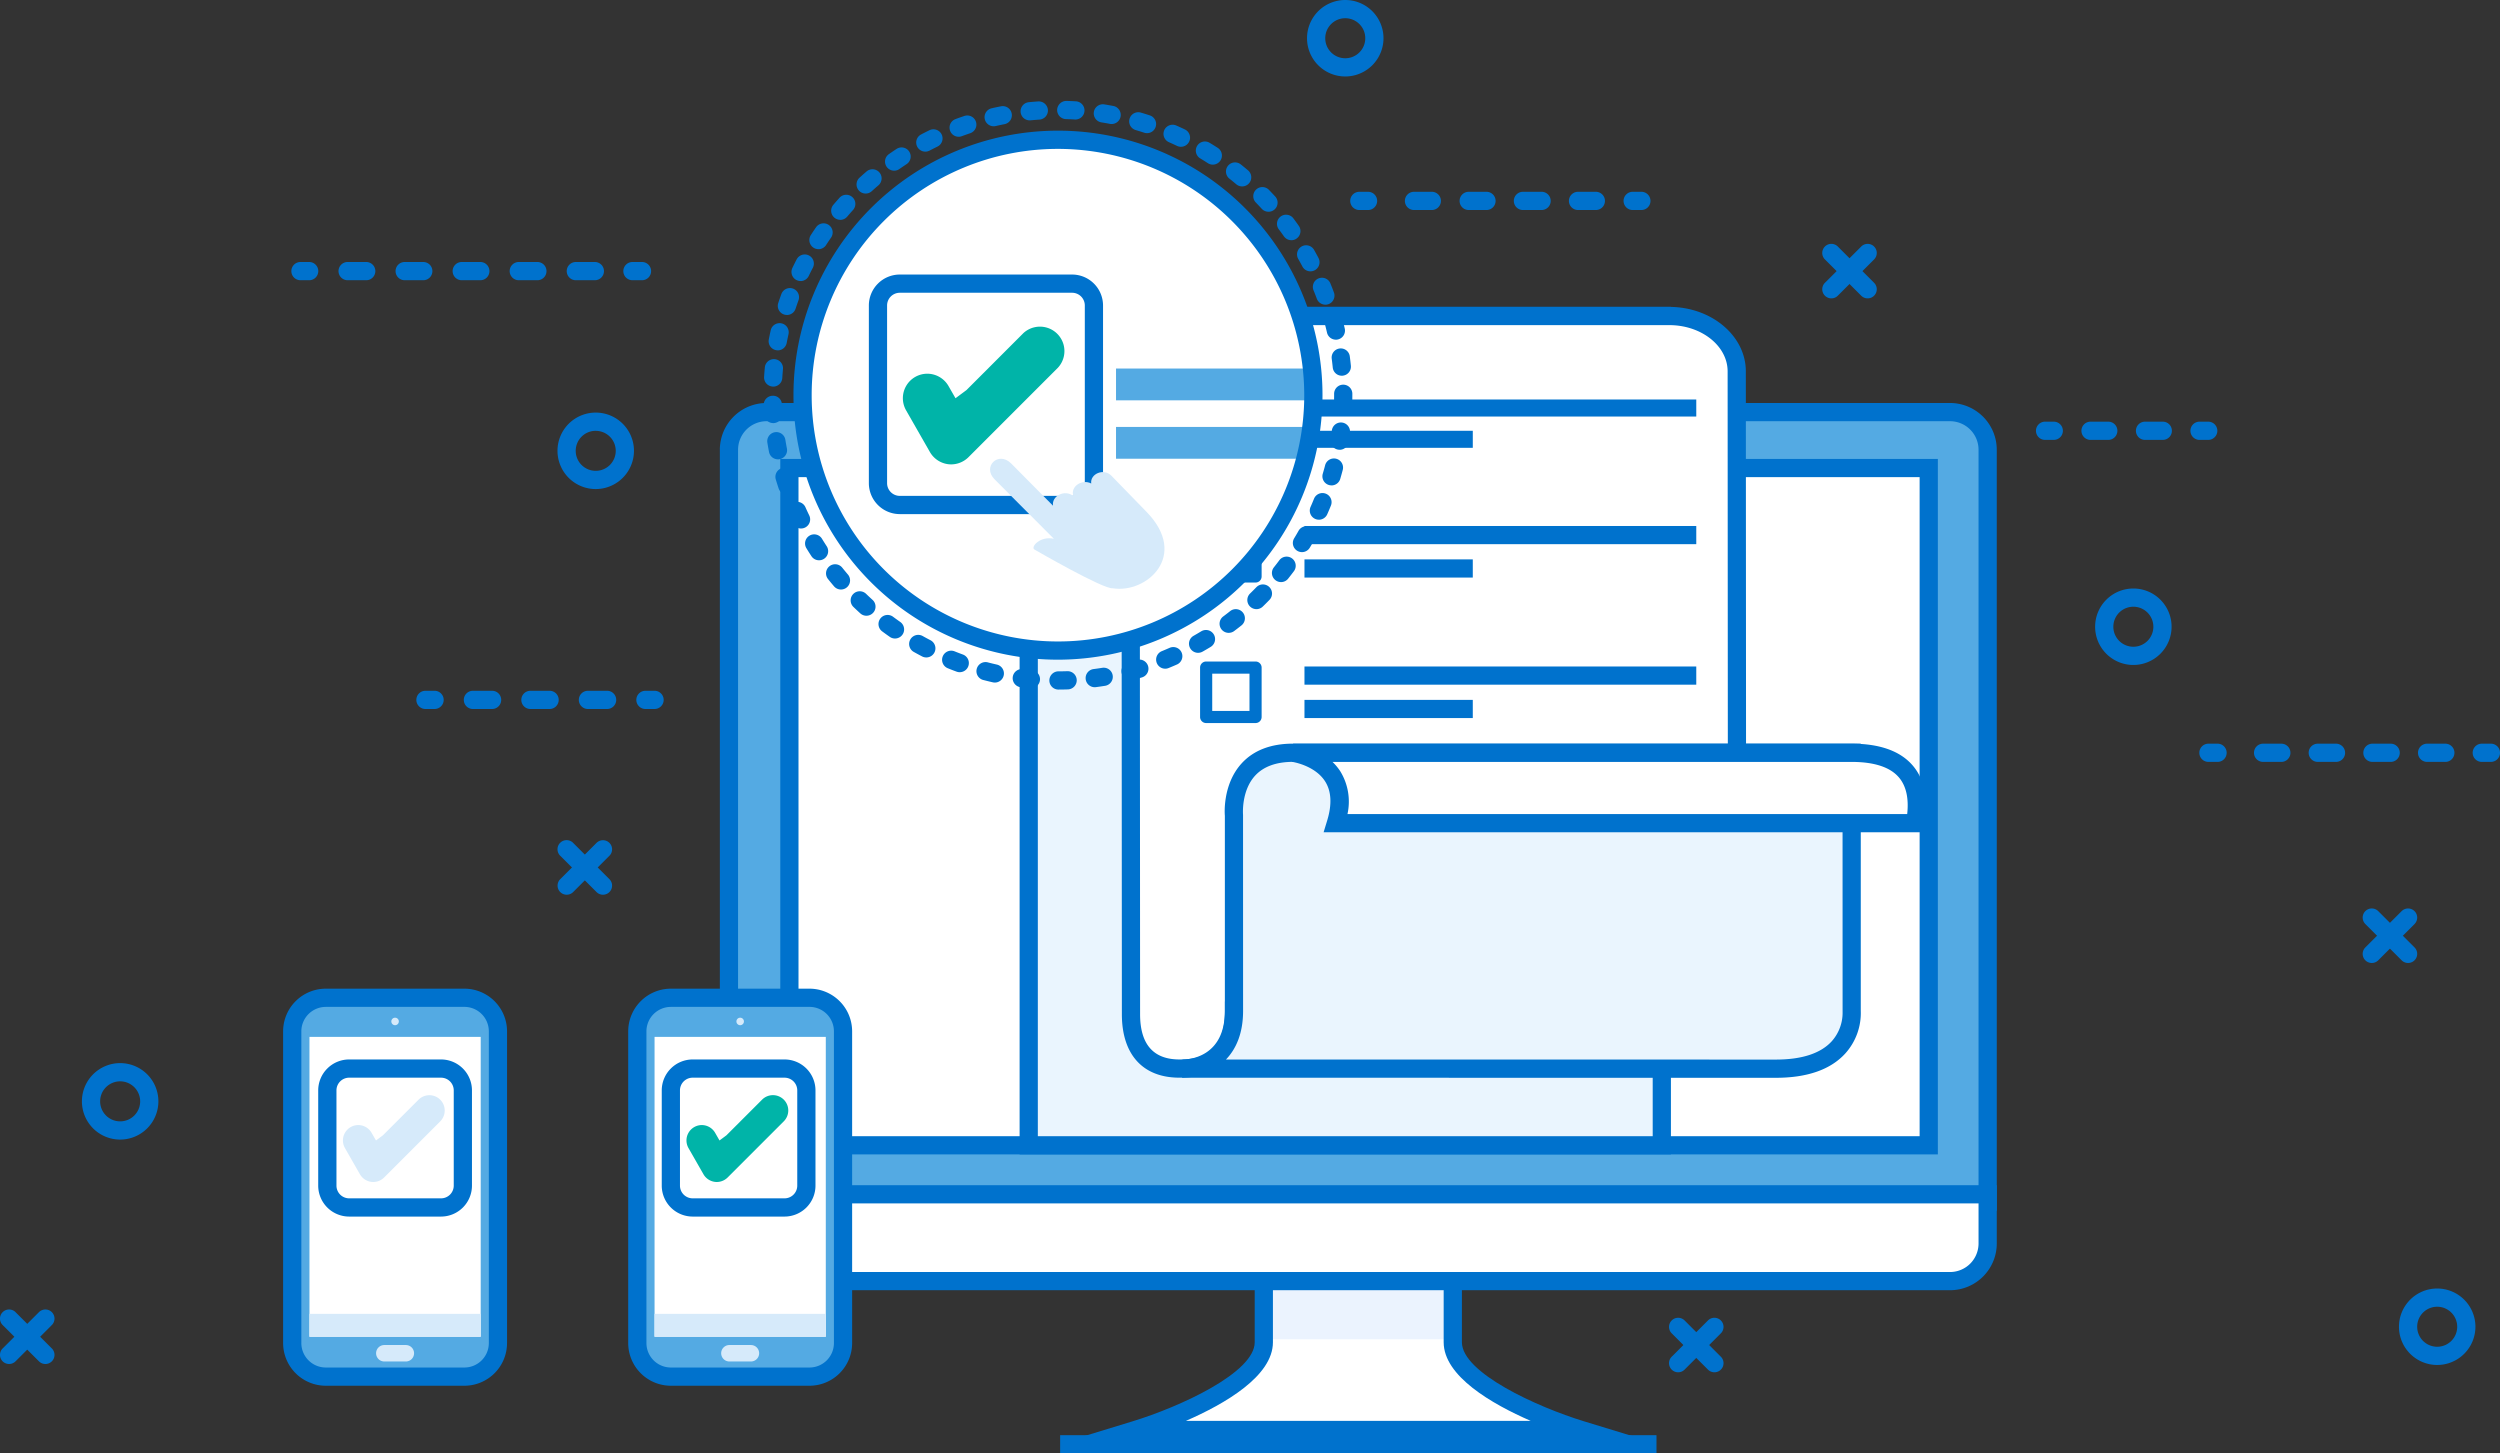 <svg xmlns="http://www.w3.org/2000/svg" xmlns:xlink="http://www.w3.org/1999/xlink" width="511.038" height="297.101" viewBox="0 0 511.038 297.101">
  <rect x="0" y="0" width="511.038" height="297.101" fill="#333333" stroke="none"/>
  <defs>
    <clipPath id="clip-path">
      <circle id="Ellipse_116" data-name="Ellipse 116" cx="52.209" cy="52.209" r="52.209" transform="matrix(0.999, -0.038, 0.038, 0.999, 0, 4.016)" fill="none"/>
    </clipPath>
  </defs>
  <g id="Group_2505" data-name="Group 2505" transform="translate(-176.37 -599.087)">
    <g id="Group_2301" data-name="Group 2301" transform="translate(323.518 681.465)">
      <g id="Group_2259" data-name="Group 2259" transform="translate(84.928 167.723)">
        <g id="Group_2258" data-name="Group 2258">
          <g id="Group_2257" data-name="Group 2257">
            <g id="Group_2256" data-name="Group 2256">
              <path id="Path_3179" data-name="Path 3179" d="M365.874,757.65V733.37H327.242v24.28c0,9.912-26.267,17.934-26.267,17.934H392.14S365.874,767.562,365.874,757.65Z" transform="translate(-300.975 -733.37)" fill="#fff"/>
            </g>
          </g>
        </g>
      </g>
      <g id="Group_2263" data-name="Group 2263" transform="translate(111.195 167.723)">
        <g id="Group_2262" data-name="Group 2262">
          <g id="Group_2261" data-name="Group 2261">
            <g id="Group_2260" data-name="Group 2260">
              <path id="Path_3180" data-name="Path 3180" d="M353.71,757.04V733.37H315.078v23.67Z" transform="translate(-315.078 -733.37)" fill="#ebf3fe"/>
            </g>
          </g>
        </g>
      </g>
      <g id="Group_2267" data-name="Group 2267" transform="translate(72.47 165.861)">
        <g id="Group_2266" data-name="Group 2266">
          <g id="Group_2265" data-name="Group 2265">
            <g id="Group_2264" data-name="Group 2264">
              <path id="Path_3181" data-name="Path 3181" d="M397.91,778.308H294.286l11.914-3.643c9.646-2.95,24.948-9.944,24.948-16.153V732.37h42.357v26.142c0,6.209,15.3,13.2,24.948,16.153l11.914,3.643Zm-80.834-3.725h70.5c-7.979-3.475-17.8-9.16-17.8-16.071V736.095H334.873v22.417C334.873,765.424,325.052,771.108,317.075,774.583Z" transform="translate(-294.286 -732.37)" fill="#0072cd"/>
            </g>
          </g>
        </g>
      </g>
      <g id="Group_2271" data-name="Group 2271" transform="translate(1.862 1.862)">
        <g id="Group_2270" data-name="Group 2270">
          <g id="Group_2269" data-name="Group 2269">
            <g id="Group_2268" data-name="Group 2268">
              <path id="Path_3182" data-name="Path 3182" d="M506.071,644.317H263.977a7.693,7.693,0,0,0-7.6,7.78V805.724h257.3V652.1A7.693,7.693,0,0,0,506.071,644.317Z" transform="translate(-256.376 -644.317)" fill="#54aae3"/>
            </g>
          </g>
        </g>
      </g>
      <g id="Group_2275" data-name="Group 2275">
        <g id="Group_2274" data-name="Group 2274">
          <g id="Group_2273" data-name="Group 2273">
            <g id="Group_2272" data-name="Group 2272">
              <path id="Path_3183" data-name="Path 3183" d="M516.4,808.449H255.376V652.959a9.565,9.565,0,0,1,9.463-9.642H506.934a9.565,9.565,0,0,1,9.463,9.642Zm-257.3-3.725H512.672V652.959a5.836,5.836,0,0,0-5.738-5.917H264.839a5.836,5.836,0,0,0-5.738,5.917Z" transform="translate(-255.376 -643.317)" fill="#0072cd"/>
            </g>
          </g>
        </g>
      </g>
      <g id="Group_2279" data-name="Group 2279" transform="translate(14.215 13.298)">
        <g id="Group_2278" data-name="Group 2278">
          <g id="Group_2277" data-name="Group 2277">
            <g id="Group_2276" data-name="Group 2276">
              <rect id="Rectangle_319" data-name="Rectangle 319" width="232.901" height="138.443" fill="#fff"/>
            </g>
          </g>
        </g>
      </g>
      <g id="Group_2283" data-name="Group 2283" transform="translate(1.862 161.752)">
        <g id="Group_2282" data-name="Group 2282">
          <g id="Group_2281" data-name="Group 2281">
            <g id="Group_2280" data-name="Group 2280">
              <path id="Path_3184" data-name="Path 3184" d="M256.376,730.164v9.97a7.69,7.69,0,0,0,7.6,7.778H506.071a7.69,7.69,0,0,0,7.6-7.778v-9.97Z" transform="translate(-256.376 -730.164)" fill="#fff"/>
            </g>
          </g>
        </g>
      </g>
      <g id="Group_2287" data-name="Group 2287" transform="translate(0 159.89)">
        <g id="Group_2286" data-name="Group 2286">
          <g id="Group_2285" data-name="Group 2285">
            <g id="Group_2284" data-name="Group 2284">
              <path id="Path_3185" data-name="Path 3185" d="M506.934,750.637H264.839a9.563,9.563,0,0,1-9.463-9.64V729.164H516.4V741A9.563,9.563,0,0,1,506.934,750.637ZM259.1,732.889V741a5.834,5.834,0,0,0,5.738,5.915H506.934A5.834,5.834,0,0,0,512.672,741v-8.108Z" transform="translate(-255.376 -729.164)" fill="#0072cd"/>
            </g>
          </g>
        </g>
      </g>
      <g id="Group_2291" data-name="Group 2291" transform="translate(14.215 13.298)">
        <g id="Group_2290" data-name="Group 2290">
          <g id="Group_2289" data-name="Group 2289">
            <g id="Group_2288" data-name="Group 2288">
              <rect id="Rectangle_320" data-name="Rectangle 320" width="232.95" height="12.637" fill="#fff"/>
            </g>
          </g>
        </g>
      </g>
      <g id="Group_2295" data-name="Group 2295" transform="translate(14.215 142.754)">
        <g id="Group_2294" data-name="Group 2294">
          <g id="Group_2293" data-name="Group 2293">
            <g id="Group_2292" data-name="Group 2292">
              <rect id="Rectangle_321" data-name="Rectangle 321" width="232.95" height="8.987" fill="#fff"/>
            </g>
          </g>
        </g>
      </g>
      <g id="Group_2296" data-name="Group 2296" transform="translate(69.561 210.997)">
        <rect id="Rectangle_322" data-name="Rectangle 322" width="121.9" height="3.725" fill="#0072cd"/>
      </g>
      <g id="Group_2300" data-name="Group 2300" transform="translate(12.352 11.436)">
        <g id="Group_2299" data-name="Group 2299">
          <g id="Group_2298" data-name="Group 2298">
            <g id="Group_2297" data-name="Group 2297">
              <path id="Path_3186" data-name="Path 3186" d="M498.634,791.625H262.008V649.457H498.634Zm-232.9-3.725H494.909V653.182H265.733Z" transform="translate(-262.008 -649.457)" fill="#0072cd"/>
            </g>
          </g>
        </g>
      </g>
    </g>
    <g id="Group_2302" data-name="Group 2302" transform="translate(666.755 862.479)">
      <path id="Path_3187" data-name="Path 3187" d="M447.48,756.136a7.815,7.815,0,1,1,7.815-7.815A7.823,7.823,0,0,1,447.48,756.136Zm0-11.905a4.09,4.09,0,1,0,4.09,4.09A4.094,4.094,0,0,0,447.48,744.231Z" transform="translate(-439.665 -740.506)" fill="#0072cd"/>
    </g>
    <g id="Group_2303" data-name="Group 2303" transform="translate(604.643 719.386)">
      <path id="Path_3188" data-name="Path 3188" d="M414.133,679.307a7.815,7.815,0,1,1,7.815-7.815A7.825,7.825,0,0,1,414.133,679.307Zm0-11.905a4.09,4.09,0,1,0,4.09,4.09A4.1,4.1,0,0,0,414.133,667.4Z" transform="translate(-406.316 -663.677)" fill="#0072cd"/>
    </g>
    <g id="Group_2304" data-name="Group 2304" transform="translate(193.115 816.403)">
      <path id="Path_3189" data-name="Path 3189" d="M193.178,731.4a7.816,7.816,0,1,1,7.815-7.815A7.826,7.826,0,0,1,193.178,731.4Zm0-11.907a4.091,4.091,0,1,0,4.09,4.092A4.1,4.1,0,0,0,193.178,719.492Z" transform="translate(-185.361 -715.767)" fill="#0072cd"/>
    </g>
    <g id="Group_2305" data-name="Group 2305" transform="translate(290.332 683.43)">
      <path id="Path_3190" data-name="Path 3190" d="M245.373,660a7.816,7.816,0,1,1,7.815-7.817A7.825,7.825,0,0,1,245.373,660Zm0-11.907a4.091,4.091,0,1,0,4.09,4.09A4.094,4.094,0,0,0,245.373,648.1Z" transform="translate(-237.558 -644.372)" fill="#0072cd"/>
    </g>
    <g id="Group_2306" data-name="Group 2306" transform="translate(443.548 599.087)">
      <path id="Path_3191" data-name="Path 3191" d="M327.637,614.719a7.816,7.816,0,1,1,7.815-7.817A7.825,7.825,0,0,1,327.637,614.719Zm0-11.907a4.091,4.091,0,1,0,4.09,4.09A4.094,4.094,0,0,0,327.637,602.812Z" transform="translate(-319.822 -599.087)" fill="#0072cd"/>
    </g>
    <g id="Group_2310" data-name="Group 2310" transform="translate(235.886 652.645)">
      <g id="Group_2307" data-name="Group 2307" transform="translate(67.949)">
        <path id="Path_3192" data-name="Path 3192" d="M248.533,631.568H246.67a1.863,1.863,0,1,1,0-3.725h1.863a1.863,1.863,0,1,1,0,3.725Z" transform="translate(-244.808 -627.843)" fill="#0072cd"/>
      </g>
      <g id="Group_2308" data-name="Group 2308" transform="translate(9.637)">
        <path id="Path_3193" data-name="Path 3193" d="M265.9,631.568h-3.887a1.863,1.863,0,0,1,0-3.725H265.9a1.863,1.863,0,1,1,0,3.725Zm-11.661,0h-3.889a1.863,1.863,0,0,1,0-3.725h3.889a1.863,1.863,0,0,1,0,3.725Zm-11.663,0h-3.887a1.863,1.863,0,0,1,0-3.725h3.887a1.863,1.863,0,0,1,0,3.725Zm-11.663,0h-3.887a1.863,1.863,0,0,1,0-3.725h3.887a1.863,1.863,0,0,1,0,3.725Zm-11.661,0h-3.889a1.863,1.863,0,0,1,0-3.725h3.889a1.863,1.863,0,0,1,0,3.725Z" transform="translate(-213.499 -627.843)" fill="#0072cd"/>
      </g>
      <g id="Group_2309" data-name="Group 2309">
        <path id="Path_3194" data-name="Path 3194" d="M212.05,631.568h-1.862a1.863,1.863,0,0,1,0-3.725h1.862a1.863,1.863,0,0,1,0,3.725Z" transform="translate(-208.325 -627.843)" fill="#0072cd"/>
      </g>
    </g>
    <g id="Group_2314" data-name="Group 2314" transform="translate(625.946 751.106)">
      <g id="Group_2311" data-name="Group 2311" transform="translate(55.875)">
        <path id="Path_3195" data-name="Path 3195" d="M451.479,684.433h-1.862a1.862,1.862,0,1,1,0-3.725h1.862a1.862,1.862,0,1,1,0,3.725Z" transform="translate(-447.754 -680.708)" fill="#0072cd"/>
      </g>
      <g id="Group_2312" data-name="Group 2312" transform="translate(11.175)">
        <path id="Path_3196" data-name="Path 3196" d="M462.866,684.433h-3.725a1.862,1.862,0,1,1,0-3.725h3.725a1.862,1.862,0,1,1,0,3.725Zm-11.175,0h-3.725a1.862,1.862,0,1,1,0-3.725h3.725a1.862,1.862,0,1,1,0,3.725Zm-11.175,0h-3.725a1.862,1.862,0,1,1,0-3.725h3.725a1.862,1.862,0,0,1,0,3.725Zm-11.175,0h-3.725a1.862,1.862,0,1,1,0-3.725h3.725a1.862,1.862,0,1,1,0,3.725Z" transform="translate(-423.754 -680.708)" fill="#0072cd"/>
      </g>
      <g id="Group_2313" data-name="Group 2313">
        <path id="Path_3197" data-name="Path 3197" d="M421.479,684.433h-1.862a1.862,1.862,0,1,1,0-3.725h1.862a1.862,1.862,0,1,1,0,3.725Z" transform="translate(-417.754 -680.708)" fill="#0072cd"/>
      </g>
    </g>
    <g id="Group_2318" data-name="Group 2318" transform="translate(452.339 638.293)">
      <g id="Group_2315" data-name="Group 2315" transform="translate(55.875)">
        <path id="Path_3198" data-name="Path 3198" d="M358.267,623.862H356.4a1.863,1.863,0,0,1,0-3.725h1.863a1.863,1.863,0,0,1,0,3.725Z" transform="translate(-354.542 -620.137)" fill="#0072cd"/>
      </g>
      <g id="Group_2316" data-name="Group 2316" transform="translate(11.175)">
        <path id="Path_3199" data-name="Path 3199" d="M369.654,623.862h-3.725a1.863,1.863,0,0,1,0-3.725h3.725a1.863,1.863,0,0,1,0,3.725Zm-11.175,0h-3.725a1.863,1.863,0,1,1,0-3.725h3.725a1.863,1.863,0,1,1,0,3.725Zm-11.175,0h-3.725a1.863,1.863,0,0,1,0-3.725H347.3a1.863,1.863,0,0,1,0,3.725Zm-11.175,0H332.4a1.863,1.863,0,0,1,0-3.725h3.725a1.863,1.863,0,0,1,0,3.725Z" transform="translate(-330.542 -620.137)" fill="#0072cd"/>
      </g>
      <g id="Group_2317" data-name="Group 2317">
        <path id="Path_3200" data-name="Path 3200" d="M328.267,623.862H326.4a1.863,1.863,0,0,1,0-3.725h1.863a1.863,1.863,0,0,1,0,3.725Z" transform="translate(-324.542 -620.137)" fill="#0072cd"/>
      </g>
    </g>
    <g id="Group_2322" data-name="Group 2322" transform="translate(592.51 685.283)">
      <g id="Group_2319" data-name="Group 2319" transform="translate(31.573)">
        <path id="Path_3201" data-name="Path 3201" d="M420.479,649.092h-1.862a1.863,1.863,0,0,1,0-3.725h1.862a1.863,1.863,0,0,1,0,3.725Z" transform="translate(-416.754 -645.367)" fill="#0072cd"/>
      </g>
      <g id="Group_2320" data-name="Group 2320" transform="translate(9.292)">
        <path id="Path_3202" data-name="Path 3202" d="M421.507,649.092h-3.714a1.863,1.863,0,0,1,0-3.725h3.714a1.863,1.863,0,0,1,0,3.725Zm-11.141,0h-3.712a1.863,1.863,0,0,1,0-3.725h3.712a1.863,1.863,0,0,1,0,3.725Z" transform="translate(-404.791 -645.367)" fill="#0072cd"/>
      </g>
      <g id="Group_2321" data-name="Group 2321">
        <path id="Path_3203" data-name="Path 3203" d="M403.527,649.092h-1.863a1.863,1.863,0,0,1,0-3.725h1.863a1.863,1.863,0,0,1,0,3.725Z" transform="translate(-399.802 -645.367)" fill="#0072cd"/>
      </g>
    </g>
    <g id="Group_2326" data-name="Group 2326" transform="translate(261.478 740.292)">
      <g id="Group_2323" data-name="Group 2323" transform="translate(44.968)">
        <path id="Path_3204" data-name="Path 3204" d="M249.935,678.627h-1.863a1.862,1.862,0,1,1,0-3.725h1.863a1.862,1.862,0,1,1,0,3.725Z" transform="translate(-246.21 -674.902)" fill="#0072cd"/>
      </g>
      <g id="Group_2324" data-name="Group 2324" transform="translate(9.702)">
        <path id="Path_3205" data-name="Path 3205" d="M256.566,678.627h-3.919a1.862,1.862,0,1,1,0-3.725h3.919a1.862,1.862,0,1,1,0,3.725Zm-11.756,0h-3.917a1.862,1.862,0,1,1,0-3.725h3.917a1.862,1.862,0,1,1,0,3.725Zm-11.754,0h-3.919a1.862,1.862,0,1,1,0-3.725h3.919a1.862,1.862,0,1,1,0,3.725Z" transform="translate(-227.275 -674.902)" fill="#0072cd"/>
      </g>
      <g id="Group_2325" data-name="Group 2325">
        <path id="Path_3206" data-name="Path 3206" d="M225.791,678.627h-1.863a1.862,1.862,0,1,1,0-3.725h1.863a1.862,1.862,0,1,1,0,3.725Z" transform="translate(-222.066 -674.902)" fill="#0072cd"/>
      </g>
    </g>
    <g id="Group_2329" data-name="Group 2329" transform="translate(517.543 868.459)">
      <g id="Group_2327" data-name="Group 2327">
        <path id="Path_3207" data-name="Path 3207" d="M368.83,754.861a1.852,1.852,0,0,1-1.317-.546L360.1,746.9a1.862,1.862,0,0,1,2.634-2.634l7.416,7.418a1.863,1.863,0,0,1-1.317,3.179Z" transform="translate(-359.551 -743.717)" fill="#0072cd"/>
      </g>
      <g id="Group_2328" data-name="Group 2328">
        <path id="Path_3208" data-name="Path 3208" d="M361.414,754.861a1.863,1.863,0,0,1-1.317-3.179l7.416-7.418a1.862,1.862,0,0,1,2.634,2.634l-7.416,7.418A1.849,1.849,0,0,1,361.414,754.861Z" transform="translate(-359.551 -743.717)" fill="#0072cd"/>
      </g>
    </g>
    <g id="Group_2332" data-name="Group 2332" transform="translate(659.338 784.792)">
      <g id="Group_2330" data-name="Group 2330">
        <path id="Path_3209" data-name="Path 3209" d="M444.962,709.937a1.849,1.849,0,0,1-1.317-.546l-7.418-7.417a1.862,1.862,0,0,1,2.634-2.633l7.418,7.416a1.862,1.862,0,0,1-1.317,3.179Z" transform="translate(-435.682 -698.795)" fill="#0072cd"/>
      </g>
      <g id="Group_2331" data-name="Group 2331">
        <path id="Path_3210" data-name="Path 3210" d="M437.544,709.937a1.862,1.862,0,0,1-1.317-3.179l7.418-7.416a1.862,1.862,0,0,1,2.634,2.633l-7.418,7.417A1.85,1.85,0,0,1,437.544,709.937Z" transform="translate(-435.682 -698.795)" fill="#0072cd"/>
      </g>
    </g>
    <g id="Group_2335" data-name="Group 2335" transform="translate(548.868 648.936)">
      <g id="Group_2333" data-name="Group 2333">
        <path id="Path_3211" data-name="Path 3211" d="M385.649,636.994a1.858,1.858,0,0,1-1.317-.546l-7.418-7.416a1.862,1.862,0,0,1,2.634-2.634l7.418,7.416a1.862,1.862,0,0,1-1.317,3.179Z" transform="translate(-376.37 -625.852)" fill="#0072cd"/>
      </g>
      <g id="Group_2334" data-name="Group 2334">
        <path id="Path_3212" data-name="Path 3212" d="M378.231,636.994a1.862,1.862,0,0,1-1.317-3.179l7.418-7.416a1.862,1.862,0,0,1,2.634,2.634l-7.418,7.416A1.857,1.857,0,0,1,378.231,636.994Z" transform="translate(-376.37 -625.852)" fill="#0072cd"/>
      </g>
    </g>
    <g id="Group_2338" data-name="Group 2338" transform="translate(176.37 866.766)">
      <g id="Group_2336" data-name="Group 2336">
        <path id="Path_3213" data-name="Path 3213" d="M185.65,753.95a1.858,1.858,0,0,1-1.317-.546l-7.418-7.416a1.862,1.862,0,0,1,2.634-2.634l7.418,7.417a1.862,1.862,0,0,1-1.317,3.179Z" transform="translate(-176.371 -742.808)" fill="#0072cd"/>
      </g>
      <g id="Group_2337" data-name="Group 2337">
        <path id="Path_3214" data-name="Path 3214" d="M178.232,753.95a1.862,1.862,0,0,1-1.317-3.179l7.418-7.417a1.862,1.862,0,1,1,2.634,2.634l-7.418,7.416A1.857,1.857,0,0,1,178.232,753.95Z" transform="translate(-176.371 -742.808)" fill="#0072cd"/>
      </g>
    </g>
    <g id="Group_2341" data-name="Group 2341" transform="translate(290.348 770.84)">
      <g id="Group_2339" data-name="Group 2339">
        <path id="Path_3215" data-name="Path 3215" d="M246.846,702.446a1.858,1.858,0,0,1-1.317-.546l-7.418-7.417a1.863,1.863,0,1,1,2.635-2.634l7.416,7.417a1.862,1.862,0,0,1-1.317,3.179Z" transform="translate(-237.566 -691.304)" fill="#0072cd"/>
      </g>
      <g id="Group_2340" data-name="Group 2340">
        <path id="Path_3216" data-name="Path 3216" d="M239.428,702.446a1.862,1.862,0,0,1-1.317-3.179l7.418-7.417a1.862,1.862,0,0,1,2.634,2.634l-7.416,7.417A1.865,1.865,0,0,1,239.428,702.446Z" transform="translate(-237.566 -691.304)" fill="#0072cd"/>
      </g>
    </g>
    <g id="Group_2377" data-name="Group 2377" transform="translate(384.794 661.821)">
      <g id="Group_2342" data-name="Group 2342" transform="translate(1.863 1.861)">
        <path id="Rectangle_323" data-name="Rectangle 323" d="M6.142,0h123.27a0,0,0,0,1,0,0V169.523a0,0,0,0,1,0,0H0a0,0,0,0,1,0,0V6.142A6.142,6.142,0,0,1,6.142,0Z" fill="#eaf5fe"/>
      </g>
      <g id="Group_2343" data-name="Group 2343">
        <path id="Path_3217" data-name="Path 3217" d="M421.415,806.017H288.276V646.07a13.318,13.318,0,0,1,13.3-13.3H421.415ZM292,802.292H417.69v-165.8H301.58A9.587,9.587,0,0,0,292,646.07Z" transform="translate(-288.276 -632.77)" fill="#0072cd"/>
      </g>
      <g id="Group_2345" data-name="Group 2345" transform="translate(11.786 1.862)">
        <g id="Group_2344" data-name="Group 2344">
          <path id="Path_3218" data-name="Path 3218" d="M294.6,633.77c4.6,0,10.9,2.613,10.9,11.318l.074,131.412c0,6.042,2.593,11.1,9.9,11.1,4.615,0,11.162-1.319,11.162-11.78l102.836,4.1-.075-134.833c0-6.258-6.189-11.32-13.8-11.318Z" transform="translate(-294.604 -633.77)" fill="#fff"/>
        </g>
      </g>
      <g id="Group_2347" data-name="Group 2347" transform="translate(11.786)">
        <g id="Group_2346" data-name="Group 2346">
          <path id="Path_3219" data-name="Path 3219" d="M315.484,790.33c-7.476,0-11.763-4.725-11.763-12.967l-.074-131.41c0-9-7.532-9.458-9.042-9.458V632.77H415.612c8.636,0,15.658,5.911,15.658,13.181l.074,136.772-102.914-4.1C327.958,784.349,325.149,790.33,315.484,790.33ZM303.939,636.495a13.137,13.137,0,0,1,3.433,9.456l.074,131.41c0,6.135,2.7,9.244,8.039,9.244,4.33,0,9.3-1.127,9.3-9.918v-1.939l102.834,4.1-.073-132.893c0-5.217-5.353-9.458-11.927-9.458Z" transform="translate(-294.604 -632.77)" fill="#0072cd"/>
        </g>
      </g>
      <g id="Group_2352" data-name="Group 2352" transform="translate(36.892 14.274)">
        <g id="Group_2348" data-name="Group 2348">
          <path id="Path_3220" data-name="Path 3220" d="M313.018,655.561a2.7,2.7,0,0,1-1.969-1.326l-2.613-4.569a2.676,2.676,0,1,1,4.647-2.656l.764,1.333,1.2-.892,6.232-6.234A2.675,2.675,0,0,1,325.061,645l-9.795,9.793a2.7,2.7,0,0,1-1.894.786A2.854,2.854,0,0,1,313.018,655.561Z" transform="translate(-308.084 -640.434)" fill="#0072cd"/>
        </g>
        <g id="Group_2351" data-name="Group 2351" transform="translate(21.339 4.655)">
          <g id="Group_2349" data-name="Group 2349">
            <rect id="Rectangle_324" data-name="Rectangle 324" width="80.09" height="3.483" fill="#0072cd"/>
          </g>
          <g id="Group_2350" data-name="Group 2350" transform="translate(0 6.395)">
            <rect id="Rectangle_325" data-name="Rectangle 325" width="34.406" height="3.483" fill="#0072cd"/>
          </g>
        </g>
      </g>
      <g id="Group_2357" data-name="Group 2357" transform="translate(33.309 91.139)">
        <g id="Group_2354" data-name="Group 2354" transform="translate(0.263)">
          <g id="Group_2353" data-name="Group 2353">
            <path id="Path_3221" data-name="Path 3221" d="M442.813,681.7v52.768s1.1,11.814-15.5,11.814L306.3,746.271c1.415-.037,10.247-.8,10.247-11.775V694.568s-1.242-12.864,12.1-12.864Z" transform="translate(-306.301 -681.704)" fill="#eaf5fe"/>
          </g>
        </g>
        <g id="Group_2356" data-name="Group 2356" transform="translate(0 64.567)">
          <g id="Group_2355" data-name="Group 2355">
            <path id="Path_3222" data-name="Path 3222" d="M306.16,716.371h.263C306.257,716.377,306.16,716.371,306.16,716.371Z" transform="translate(-306.16 -716.371)" fill="#fff"/>
          </g>
        </g>
      </g>
      <g id="Group_2362" data-name="Group 2362" transform="translate(33.204 89.277)">
        <g id="Group_2359" data-name="Group 2359" transform="translate(0.317)">
          <g id="Group_2358" data-name="Group 2358">
            <path id="Path_3223" data-name="Path 3223" d="M427.34,749.011,306.324,749l-.05-3.725c1.408-.037,8.435-.695,8.435-9.912V695.431c-.017-.084-.564-6.29,3.4-10.659,2.451-2.7,6-4.068,10.555-4.068H444.7v54.631a12.362,12.362,0,0,1-3.174,8.713C438.522,747.34,433.751,749.011,427.34,749.011Zm-112.405-3.738,112.405.013c5.319,0,9.165-1.261,11.432-3.747a8.776,8.776,0,0,0,2.211-6.031l-.009-51.079H328.667c-3.447,0-6.064.952-7.78,2.827-2.863,3.131-2.466,7.953-2.462,8l.009,40.1C318.434,739.985,316.963,743.159,314.935,745.273Z" transform="translate(-306.274 -680.704)" fill="#0072cd"/>
          </g>
        </g>
        <g id="Group_2361" data-name="Group 2361" transform="translate(0 64.567)">
          <g id="Group_2360" data-name="Group 2360">
            <path id="Path_3224" data-name="Path 3224" d="M306.329,719.1l-.225-.006.1-3.721h.263l.061,3.723Z" transform="translate(-306.104 -715.371)" fill="#0072cd"/>
          </g>
        </g>
      </g>
      <g id="Group_2364" data-name="Group 2364" transform="translate(55.907 91.147)">
        <g id="Group_2363" data-name="Group 2363">
          <path id="Path_3225" data-name="Path 3225" d="M327.043,696.1c3.883-12.743-8.75-14.388-8.75-14.388H432.462c13.067,0,14.127,8.078,12.965,14.388Z" transform="translate(-318.293 -681.708)" fill="#fff"/>
        </g>
      </g>
      <g id="Group_2366" data-name="Group 2366" transform="translate(55.659 89.284)">
        <g id="Group_2365" data-name="Group 2365">
          <path id="Path_3226" data-name="Path 3226" d="M447.091,698.821H324.643l.732-2.406c1.006-3.3.861-5.992-.432-8.01-2.12-3.312-6.737-3.982-6.783-3.988l.248-3.708H432.577c5.822,0,10.054,1.537,12.579,4.571,2.408,2.892,3.153,6.936,2.216,12.017ZM329.521,695.1H443.936c.352-3.2-.2-5.7-1.643-7.435-1.784-2.142-5.053-3.228-9.717-3.228H326.461a10.738,10.738,0,0,1,1.6,1.933A11.842,11.842,0,0,1,329.521,695.1Z" transform="translate(-318.16 -680.708)" fill="#0072cd"/>
        </g>
      </g>
      <g id="Group_2371" data-name="Group 2371" transform="translate(36.892 43.769)">
        <g id="Group_2368" data-name="Group 2368">
          <g id="Group_2367" data-name="Group 2367">
            <path id="Path_3227" data-name="Path 3227" d="M319.423,668.847h-10.1a1.238,1.238,0,0,1-1.24-1.241v-10.1a1.238,1.238,0,0,1,1.24-1.24h10.1a1.239,1.239,0,0,1,1.24,1.24v10.1A1.239,1.239,0,0,1,319.423,668.847Zm-8.858-2.481h7.616v-7.616h-7.616Z" transform="translate(-308.084 -656.27)" fill="#0072cd"/>
          </g>
        </g>
        <g id="Group_2369" data-name="Group 2369" transform="translate(21.338 1.018)">
          <rect id="Rectangle_326" data-name="Rectangle 326" width="80.09" height="3.716" fill="#0072cd"/>
        </g>
        <g id="Group_2370" data-name="Group 2370" transform="translate(21.338 7.844)">
          <rect id="Rectangle_327" data-name="Rectangle 327" width="34.406" height="3.716" fill="#0072cd"/>
        </g>
      </g>
      <g id="Group_2376" data-name="Group 2376" transform="translate(36.892 72.488)">
        <g id="Group_2373" data-name="Group 2373">
          <g id="Group_2372" data-name="Group 2372">
            <path id="Path_3228" data-name="Path 3228" d="M319.423,684.271h-10.1a1.24,1.24,0,0,1-1.24-1.24v-10.1a1.239,1.239,0,0,1,1.24-1.24h10.1a1.24,1.24,0,0,1,1.24,1.24v10.1A1.241,1.241,0,0,1,319.423,684.271Zm-8.858-2.483h7.616v-7.618h-7.616Z" transform="translate(-308.084 -671.69)" fill="#0072cd"/>
          </g>
        </g>
        <g id="Group_2374" data-name="Group 2374" transform="translate(21.338 1.019)">
          <rect id="Rectangle_328" data-name="Rectangle 328" width="80.09" height="3.718" fill="#0072cd"/>
        </g>
        <g id="Group_2375" data-name="Group 2375" transform="translate(21.338 7.845)">
          <rect id="Rectangle_329" data-name="Rectangle 329" width="34.406" height="3.716" fill="#0072cd"/>
        </g>
      </g>
    </g>
    <g id="Group_2399" data-name="Group 2399" transform="translate(332.486 619.712)">
      <g id="Group_2380" data-name="Group 2380" transform="translate(5.967 5.976)">
        <g id="Group_2379" data-name="Group 2379" transform="translate(0 0)">
          <g id="Group_2378" data-name="Group 2378" transform="translate(0)">
            <circle id="Ellipse_115" data-name="Ellipse 115" cx="52.209" cy="52.209" r="52.209" transform="matrix(0.999, -0.038, 0.038, 0.999, 0, 4.016)" fill="#fff"/>
          </g>
        </g>
      </g>
      <g id="Group_2386" data-name="Group 2386" transform="translate(5.967 5.976)">
        <g id="Group_2385" data-name="Group 2385" transform="translate(0 0)" clip-path="url(#clip-path)">
          <g id="Group_2381" data-name="Group 2381" transform="translate(22.471 40.031)">
            <path id="Path_3229" data-name="Path 3229" d="M284.677,663.115A5.042,5.042,0,0,1,281,660.64l-4.878-8.534a5.006,5.006,0,0,1,4.332-7.483,5.014,5.014,0,0,1,4.345,2.526l1.427,2.488,2.242-1.667L300.1,636.329a5,5,0,0,1,7.063,7.068L288.873,661.69a5.046,5.046,0,0,1-3.535,1.469A4.964,4.964,0,0,1,284.677,663.115Z" transform="translate(-275.46 -634.863)" fill="#00b4a8"/>
          </g>
          <g id="Group_2384" data-name="Group 2384" transform="translate(66.048 48.729)">
            <g id="Group_2382" data-name="Group 2382">
              <rect id="Rectangle_330" data-name="Rectangle 330" width="149.572" height="6.502" fill="#54aae3"/>
            </g>
            <g id="Group_2383" data-name="Group 2383" transform="translate(0 11.943)">
              <rect id="Rectangle_331" data-name="Rectangle 331" width="64.255" height="6.502" fill="#54aae3"/>
            </g>
          </g>
        </g>
      </g>
      <g id="Group_2389" data-name="Group 2389">
        <g id="Group_2388" data-name="Group 2388">
          <g id="Group_2387" data-name="Group 2387">
            <path id="Path_3230" data-name="Path 3230" d="M320.4,730.495a1.863,1.863,0,0,1,0-3.725c.605,0,1.209-.011,1.809-.03a1.862,1.862,0,1,1,.119,3.721C321.688,730.484,321.044,730.495,320.4,730.495Zm-5.595-.259c-.058,0-.116,0-.175-.007q-.964-.092-1.918-.212a1.863,1.863,0,0,1,.469-3.7c.6.076,1.194.143,1.8.2a1.863,1.863,0,0,1-.173,3.718Zm13.045-.222a1.863,1.863,0,0,1-.237-3.71q.9-.115,1.794-.259a1.862,1.862,0,0,1,.589,3.677c-.631.1-1.267.194-1.905.278A2.1,2.1,0,0,1,327.85,730.014Zm-20.42-.954a1.969,1.969,0,0,1-.413-.045c-.628-.145-1.253-.3-1.872-.458a1.862,1.862,0,1,1,.939-3.6c.581.151,1.168.294,1.758.427a1.863,1.863,0,0,1-.412,3.68Zm27.753-.473a1.863,1.863,0,0,1-.477-3.664c.587-.154,1.17-.319,1.747-.488a1.863,1.863,0,0,1,1.06,3.572q-.919.271-1.851.518A1.937,1.937,0,0,1,335.182,728.588Zm-34.918-1.641a1.866,1.866,0,0,1-.639-.112c-.607-.222-1.212-.454-1.81-.7a1.863,1.863,0,1,1,1.4-3.453c.559.227,1.121.441,1.687.65a1.862,1.862,0,0,1-.639,3.611Zm42-.717a1.861,1.861,0,0,1-.7-3.585q.838-.344,1.661-.708a1.862,1.862,0,0,1,1.511,3.4q-.877.388-1.768.75A1.835,1.835,0,0,1,342.269,726.23Zm-48.844-2.3a1.859,1.859,0,0,1-.86-.211q-.855-.447-1.695-.918a1.862,1.862,0,1,1,1.823-3.248q.791.444,1.6.862a1.863,1.863,0,0,1-.864,3.515Zm55.566-.946a1.862,1.862,0,0,1-.922-3.481q.788-.45,1.563-.918a1.863,1.863,0,0,1,1.931,3.187c-.546.331-1.1.656-1.654.968A1.85,1.85,0,0,1,348.991,722.982Zm-61.958-2.924a1.843,1.843,0,0,1-1.062-.335q-.793-.551-1.568-1.129a1.862,1.862,0,1,1,2.229-2.984c.482.361.972.711,1.466,1.058a1.862,1.862,0,0,1-1.065,3.39Zm68.208-1.157a1.862,1.862,0,0,1-1.116-3.354q.724-.539,1.427-1.1a1.863,1.863,0,0,1,2.33,2.907q-.754.6-1.529,1.181A1.851,1.851,0,0,1,355.241,718.9Zm-74.053-3.5a1.846,1.846,0,0,1-1.248-.482q-.715-.648-1.41-1.319a1.862,1.862,0,1,1,2.591-2.676c.432.417.872.831,1.319,1.235a1.862,1.862,0,0,1-1.252,3.242Zm79.733-1.349a1.86,1.86,0,0,1-1.3-3.2q.651-.634,1.279-1.283a1.862,1.862,0,0,1,2.677,2.591q-.671.693-1.362,1.362A1.848,1.848,0,0,1,360.922,714.055Zm-84.935-4.01a1.857,1.857,0,0,1-1.416-.652q-.626-.732-1.229-1.486a1.862,1.862,0,0,1,2.907-2.328q.565.707,1.151,1.393a1.861,1.861,0,0,1-1.414,3.073Zm89.955-1.518a1.863,1.863,0,0,1-1.453-3.025q.562-.707,1.1-1.432a1.862,1.862,0,0,1,2.986,2.226c-.386.518-.779,1.026-1.181,1.531A1.858,1.858,0,0,1,365.941,708.527Zm-94.434-4.457a1.86,1.86,0,0,1-1.561-.844q-.525-.8-1.026-1.624a1.862,1.862,0,1,1,3.177-1.943c.317.514.637,1.024.967,1.529a1.861,1.861,0,0,1-1.557,2.881Zm98.712-1.669a1.864,1.864,0,0,1-1.591-2.829c.313-.514.618-1.037.914-1.564a1.864,1.864,0,0,1,3.246,1.831q-.475.838-.974,1.665A1.864,1.864,0,0,1,370.219,702.4Zm-102.393-4.828a1.865,1.865,0,0,1-1.678-1.052c-.279-.574-.548-1.157-.81-1.74a1.863,1.863,0,1,1,3.4-1.522q.369.827.764,1.639a1.864,1.864,0,0,1-1.676,2.674Zm105.853-1.8a1.839,1.839,0,0,1-.754-.16,1.862,1.862,0,0,1-.946-2.458q.366-.825.706-1.667a1.862,1.862,0,1,1,3.453,1.4q-.363.9-.754,1.782A1.867,1.867,0,0,1,373.68,695.776Zm-108.669-5.115a1.86,1.86,0,0,1-1.766-1.272q-.307-.914-.583-1.842a1.862,1.862,0,0,1,3.57-1.062c.171.577.354,1.153.544,1.721a1.864,1.864,0,0,1-1.766,2.455Zm111.251-1.9a1.81,1.81,0,0,1-.529-.076,1.861,1.861,0,0,1-1.257-2.313q.257-.866.484-1.741a1.863,1.863,0,0,1,3.606.937q-.246.936-.518,1.859A1.863,1.863,0,0,1,376.261,688.764Zm-113.156-5.323a1.865,1.865,0,0,1-1.827-1.507q-.182-.941-.339-1.9a1.862,1.862,0,1,1,3.677-.6c.1.6.2,1.19.319,1.781a1.861,1.861,0,0,1-1.47,2.185A1.836,1.836,0,0,1,263.105,683.441Zm114.812-1.959a1.781,1.781,0,0,1-.3-.024,1.861,1.861,0,0,1-1.544-2.132q.143-.888.257-1.792a1.864,1.864,0,0,1,3.7.473q-.123.958-.276,1.907A1.862,1.862,0,0,1,377.917,681.481Zm-115.773-5.448a1.862,1.862,0,0,1-1.857-1.741q-.062-.961-.1-1.924a1.863,1.863,0,0,1,1.8-1.924,1.806,1.806,0,0,1,1.924,1.8q.031.905.089,1.809a1.862,1.862,0,0,1-1.74,1.978C262.225,676.032,262.184,676.034,262.144,676.034Zm116.48-1.987h-.058a1.864,1.864,0,0,1-1.8-1.92q.028-.9.028-1.81v-.235a1.863,1.863,0,1,1,3.725,0v.212c0,.669-.009,1.308-.03,1.948A1.863,1.863,0,0,1,378.625,674.046Zm-116.493-5.479c-.037,0-.076,0-.115-.006a1.862,1.862,0,0,1-1.745-1.972q.059-.964.149-1.918a1.862,1.862,0,1,1,3.708.341c-.056.6-.1,1.2-.138,1.806A1.865,1.865,0,0,1,262.131,668.567Zm116.233-2.22a1.862,1.862,0,0,1-1.851-1.676q-.092-.9-.209-1.8a1.862,1.862,0,0,1,3.693-.484c.084.635.158,1.274.222,1.913a1.861,1.861,0,0,1-1.669,2.037C378.487,666.343,378.424,666.347,378.364,666.347Zm-115.3-5.191a1.923,1.923,0,0,1-.352-.033,1.861,1.861,0,0,1-1.479-2.177q.182-.95.391-1.887a1.862,1.862,0,0,1,3.636.81c-.132.59-.255,1.181-.369,1.775A1.862,1.862,0,0,1,263.063,661.156Zm114.087-2.177a1.862,1.862,0,0,1-1.812-1.441c-.136-.592-.281-1.175-.436-1.758a1.862,1.862,0,0,1,3.6-.954q.246.93.464,1.87a1.863,1.863,0,0,1-1.393,2.237A1.93,1.93,0,0,1,377.15,658.979Zm-112.215-5.053a1.82,1.82,0,0,1-.583-.093,1.862,1.862,0,0,1-1.186-2.351c.2-.614.414-1.227.635-1.831a1.862,1.862,0,0,1,3.5,1.285c-.207.562-.4,1.134-.592,1.71A1.866,1.866,0,0,1,264.934,653.926Zm110.07-2.1a1.86,1.86,0,0,1-1.745-1.211c-.212-.568-.43-1.13-.659-1.686a1.863,1.863,0,1,1,3.447-1.412q.363.888.7,1.8a1.867,1.867,0,0,1-1.1,2.4A1.889,1.889,0,0,1,375,651.827Zm-107.28-4.835a1.883,1.883,0,0,1-.8-.183,1.862,1.862,0,0,1-.874-2.484q.416-.874.862-1.73a1.863,1.863,0,1,1,3.306,1.717q-.419.8-.81,1.62A1.86,1.86,0,0,1,267.724,646.992Zm104.227-1.982a1.861,1.861,0,0,1-1.648-.995q-.422-.8-.868-1.583a1.863,1.863,0,0,1,3.239-1.84c.317.557.626,1.121.924,1.687a1.862,1.862,0,0,1-1.646,2.73Zm-100.571-4.533a1.864,1.864,0,0,1-1.561-2.876c.35-.54.71-1.078,1.078-1.607a1.863,1.863,0,1,1,3.056,2.133q-.517.737-1.008,1.5A1.867,1.867,0,0,1,271.381,640.477Zm96.675-1.833a1.855,1.855,0,0,1-1.525-.791c-.346-.492-.7-.98-1.064-1.46a1.863,1.863,0,0,1,2.976-2.241c.386.512.764,1.034,1.132,1.559a1.858,1.858,0,0,1-.451,2.592A1.83,1.83,0,0,1,368.055,638.644Zm-92.214-4.163a1.863,1.863,0,0,1-1.417-3.069q.623-.732,1.27-1.449a1.862,1.862,0,0,1,2.76,2.5q-.606.67-1.192,1.362A1.858,1.858,0,0,1,275.841,634.481Zm87.532-1.656A1.853,1.853,0,0,1,362,632.22q-.612-.668-1.242-1.315a1.863,1.863,0,0,1,2.667-2.6q.67.69,1.324,1.4a1.864,1.864,0,0,1-1.375,3.12ZM281.028,629.1a1.863,1.863,0,0,1-1.257-3.237q.713-.651,1.445-1.28a1.863,1.863,0,0,1,2.419,2.835q-.684.584-1.352,1.194A1.858,1.858,0,0,1,281.028,629.1Zm76.96-1.456a1.852,1.852,0,0,1-1.2-.44q-.69-.584-1.4-1.149a1.862,1.862,0,1,1,2.315-2.917q.754.6,1.49,1.22a1.863,1.863,0,0,1-1.2,3.286Zm-71.134-3.218a1.861,1.861,0,0,1-1.071-3.386q.785-.55,1.591-1.08a1.863,1.863,0,0,1,2.045,3.114c-.507.33-1,.669-1.5,1.015A1.848,1.848,0,0,1,286.854,624.428Zm65.137-1.235a1.857,1.857,0,0,1-1.01-.3q-.76-.491-1.536-.961a1.861,1.861,0,1,1,1.92-3.188c.553.33,1.1.672,1.639,1.021a1.863,1.863,0,0,1-1.013,3.427Zm-58.765-2.658a1.862,1.862,0,0,1-.87-3.509q.849-.447,1.714-.868a1.862,1.862,0,1,1,1.633,3.347q-.813.4-1.611.816A1.863,1.863,0,0,1,293.226,620.535Zm52.247-.993a1.872,1.872,0,0,1-.8-.181q-.816-.391-1.647-.756a1.863,1.863,0,0,1,1.5-3.412c.59.261,1.177.527,1.758.806a1.862,1.862,0,0,1-.8,3.542Zm-45.432-2.049a1.863,1.863,0,0,1-.65-3.61c.6-.223,1.209-.436,1.818-.642a1.863,1.863,0,1,1,1.185,3.533c-.572.19-1.142.393-1.7.6A1.849,1.849,0,0,1,300.041,617.494Zm38.5-.734a1.829,1.829,0,0,1-.583-.095q-.855-.28-1.721-.535a1.862,1.862,0,1,1,1.041-3.576q.93.271,1.846.576a1.862,1.862,0,0,1-.583,3.63Zm-31.344-1.41a1.862,1.862,0,0,1-.417-3.677c.628-.143,1.259-.281,1.892-.4a1.862,1.862,0,1,1,.706,3.656c-.589.114-1.177.24-1.76.376A1.917,1.917,0,0,1,307.193,615.35Zm24.116-.458a2.082,2.082,0,0,1-.352-.032c-.589-.114-1.183-.218-1.779-.311a1.863,1.863,0,0,1,.576-3.68q.955.151,1.9.331a1.862,1.862,0,0,1-.346,3.691Zm-16.746-.747a1.862,1.862,0,0,1-.179-3.716c.635-.063,1.276-.115,1.918-.158A1.883,1.883,0,0,1,318.284,612a1.861,1.861,0,0,1-1.732,1.985c-.605.039-1.209.089-1.807.147C314.684,614.141,314.622,614.145,314.563,614.145Zm9.335-.177c-.037,0-.074,0-.112,0-.6-.034-1.205-.062-1.812-.078a1.864,1.864,0,0,1-1.807-1.917,1.9,1.9,0,0,1,1.916-1.808q.964.031,1.92.086a1.862,1.862,0,0,1-.106,3.721Z" transform="translate(-260.191 -610.161)" fill="#0072cd"/>
          </g>
        </g>
      </g>
      <g id="Group_2392" data-name="Group 2392" transform="translate(21.492 35.495)">
        <g id="Group_2391" data-name="Group 2391">
          <g id="Group_2390" data-name="Group 2390">
            <path id="Path_3231" data-name="Path 3231" d="M313.274,678.19H278.058a6.333,6.333,0,0,1-6.327-6.327V635.544a6.332,6.332,0,0,1,6.327-6.325h35.216a6.333,6.333,0,0,1,6.327,6.325v36.319A6.334,6.334,0,0,1,313.274,678.19Zm-35.216-45.246a2.6,2.6,0,0,0-2.6,2.6v36.319a2.6,2.6,0,0,0,2.6,2.6h35.216a2.6,2.6,0,0,0,2.6-2.6V635.544a2.6,2.6,0,0,0-2.6-2.6Z" transform="translate(-271.731 -629.219)" fill="#0072cd"/>
          </g>
        </g>
      </g>
      <g id="Group_2395" data-name="Group 2395" transform="translate(46.265 73.15)">
        <g id="Group_2394" data-name="Group 2394">
          <g id="Group_2393" data-name="Group 2393">
            <path id="Path_3232" data-name="Path 3232" d="M305.715,654.5c-1.79-.965-4.295.527-3.665,2.554-1.7-1.4-4.477-.039-4.142,1.985l-8.556-8.634c-2.626-2.626-5.964.659-3.4,3.228l12.129,12.164c-2.822-.628-4.764,1.66-4.006,2.177,0,0,14.162,8.206,16.06,7.943,6.854,1.106,15.636-6.621,6.891-15.619l-7.189-7.394C308.269,651.289,305.443,652.535,305.715,654.5Z" transform="translate(-285.032 -649.436)" fill="#d6eafa" fill-rule="evenodd"/>
          </g>
        </g>
      </g>
      <g id="Group_2398" data-name="Group 2398" transform="translate(6.075 6.085)">
        <g id="Group_2397" data-name="Group 2397">
          <g id="Group_2396" data-name="Group 2396">
            <path id="Path_3233" data-name="Path 3233" d="M317.523,721.568A54.07,54.07,0,1,1,371.6,667.5,54.131,54.131,0,0,1,317.523,721.568Zm0-104.415A50.345,50.345,0,1,0,367.87,667.5,50.4,50.4,0,0,0,317.523,617.153Z" transform="translate(-263.453 -613.428)" fill="#0072cd"/>
          </g>
        </g>
      </g>
    </g>
    <g id="Group_2457" data-name="Group 2457" transform="translate(234.243 801.186)">
      <g id="Group_2421" data-name="Group 2421" transform="translate(0)">
        <g id="Group_2403" data-name="Group 2403" transform="translate(1.863 1.862)">
          <g id="Group_2402" data-name="Group 2402">
            <g id="Group_2401" data-name="Group 2401">
              <g id="Group_2400" data-name="Group 2400">
                <rect id="Rectangle_332" data-name="Rectangle 332" width="42.048" height="77.443" rx="3.684" fill="#54aae3"/>
              </g>
            </g>
          </g>
        </g>
        <g id="Group_2407" data-name="Group 2407">
          <g id="Group_2406" data-name="Group 2406">
            <g id="Group_2405" data-name="Group 2405">
              <g id="Group_2404" data-name="Group 2404">
                <path id="Path_3234" data-name="Path 3234" d="M244.494,788.765H216.169a8.735,8.735,0,0,1-8.726-8.724V716.319a8.733,8.733,0,0,1,8.726-8.722h28.325a8.732,8.732,0,0,1,8.724,8.722V780.04A8.733,8.733,0,0,1,244.494,788.765Zm-28.325-77.442a5.006,5.006,0,0,0-5,5V780.04a5.006,5.006,0,0,0,5,5h28.325a5,5,0,0,0,5-5V716.319a5,5,0,0,0-5-5Z" transform="translate(-207.443 -707.597)" fill="#0072cd"/>
              </g>
            </g>
          </g>
        </g>
        <g id="Group_2411" data-name="Group 2411" transform="translate(5.386 9.856)">
          <g id="Group_2410" data-name="Group 2410">
            <g id="Group_2409" data-name="Group 2409">
              <g id="Group_2408" data-name="Group 2408">
                <rect id="Rectangle_333" data-name="Rectangle 333" width="35.004" height="61.295" fill="#fff"/>
              </g>
            </g>
          </g>
        </g>
        <g id="Group_2415" data-name="Group 2415" transform="translate(5.386 66.473)">
          <g id="Group_2414" data-name="Group 2414">
            <g id="Group_2413" data-name="Group 2413">
              <g id="Group_2412" data-name="Group 2412">
                <rect id="Rectangle_334" data-name="Rectangle 334" width="35.004" height="4.678" fill="#d6eafa"/>
              </g>
            </g>
          </g>
        </g>
        <g id="Group_2419" data-name="Group 2419" transform="translate(22.121 5.934)">
          <g id="Group_2418" data-name="Group 2418">
            <g id="Group_2417" data-name="Group 2417">
              <g id="Group_2416" data-name="Group 2416">
                <path id="Path_3235" data-name="Path 3235" d="M220.087,710.783a.767.767,0,1,1-.767.767A.767.767,0,0,1,220.087,710.783Z" transform="translate(-219.32 -710.783)" fill="#d6eafa" fill-rule="evenodd"/>
              </g>
            </g>
          </g>
        </g>
        <g id="Group_2420" data-name="Group 2420" transform="translate(19.009 72.846)">
          <path id="Path_3236" data-name="Path 3236" d="M223.726,750.073h-4.4a1.682,1.682,0,0,1-1.68-1.684h0a1.68,1.68,0,0,1,1.68-1.68h4.4a1.681,1.681,0,0,1,1.682,1.68h0A1.683,1.683,0,0,1,223.726,750.073Z" transform="translate(-217.649 -746.709)" fill="#d6eafa" fill-rule="evenodd"/>
        </g>
      </g>
      <g id="Group_2443" data-name="Group 2443" transform="translate(70.542)">
        <g id="Group_2425" data-name="Group 2425" transform="translate(1.863 1.862)">
          <g id="Group_2424" data-name="Group 2424">
            <g id="Group_2423" data-name="Group 2423">
              <g id="Group_2422" data-name="Group 2422">
                <rect id="Rectangle_335" data-name="Rectangle 335" width="42.048" height="77.443" rx="3.684" fill="#54aae3"/>
              </g>
            </g>
          </g>
        </g>
        <g id="Group_2429" data-name="Group 2429">
          <g id="Group_2428" data-name="Group 2428">
            <g id="Group_2427" data-name="Group 2427">
              <g id="Group_2426" data-name="Group 2426">
                <path id="Path_3237" data-name="Path 3237" d="M282.369,788.765H254.044a8.735,8.735,0,0,1-8.726-8.724V716.319a8.733,8.733,0,0,1,8.726-8.722h28.325a8.732,8.732,0,0,1,8.724,8.722V780.04A8.733,8.733,0,0,1,282.369,788.765Zm-28.325-77.442a5.006,5.006,0,0,0-5,5V780.04a5.006,5.006,0,0,0,5,5h28.325a5,5,0,0,0,5-5V716.319a5,5,0,0,0-5-5Z" transform="translate(-245.318 -707.597)" fill="#0072cd"/>
              </g>
            </g>
          </g>
        </g>
        <g id="Group_2433" data-name="Group 2433" transform="translate(5.386 9.856)">
          <g id="Group_2432" data-name="Group 2432">
            <g id="Group_2431" data-name="Group 2431">
              <g id="Group_2430" data-name="Group 2430">
                <rect id="Rectangle_336" data-name="Rectangle 336" width="35.004" height="61.295" fill="#fff"/>
              </g>
            </g>
          </g>
        </g>
        <g id="Group_2437" data-name="Group 2437" transform="translate(5.386 66.473)">
          <g id="Group_2436" data-name="Group 2436">
            <g id="Group_2435" data-name="Group 2435">
              <g id="Group_2434" data-name="Group 2434">
                <rect id="Rectangle_337" data-name="Rectangle 337" width="35.004" height="4.678" fill="#d6eafa"/>
              </g>
            </g>
          </g>
        </g>
        <g id="Group_2441" data-name="Group 2441" transform="translate(22.121 5.934)">
          <g id="Group_2440" data-name="Group 2440">
            <g id="Group_2439" data-name="Group 2439">
              <g id="Group_2438" data-name="Group 2438">
                <path id="Path_3238" data-name="Path 3238" d="M257.962,710.783a.767.767,0,1,1-.767.767A.767.767,0,0,1,257.962,710.783Z" transform="translate(-257.195 -710.783)" fill="#d6eafa" fill-rule="evenodd"/>
              </g>
            </g>
          </g>
        </g>
        <g id="Group_2442" data-name="Group 2442" transform="translate(19.009 72.846)">
          <path id="Path_3239" data-name="Path 3239" d="M261.6,750.073h-4.4a1.682,1.682,0,0,1-1.68-1.684h0a1.68,1.68,0,0,1,1.68-1.68h4.4a1.681,1.681,0,0,1,1.682,1.68h0A1.683,1.683,0,0,1,261.6,750.073Z" transform="translate(-255.524 -746.709)" fill="#d6eafa" fill-rule="evenodd"/>
        </g>
      </g>
      <g id="Group_2449" data-name="Group 2449" transform="translate(12.226 21.761)">
        <path id="Path_3240" data-name="Path 3240" d="M219.791,737.01a3.164,3.164,0,0,1-2.308-1.553l-3.062-5.356a3.145,3.145,0,0,1,2.719-4.7,3.153,3.153,0,0,1,2.727,1.587l.9,1.561,1.408-1.045,7.3-7.3a3.135,3.135,0,0,1,4.433,4.434l-11.48,11.481a3.159,3.159,0,0,1-2.634.894Z" transform="translate(-214.008 -719.281)" fill="#d6eafa"/>
      </g>
      <g id="Group_2452" data-name="Group 2452" transform="translate(7.174 14.47)">
        <g id="Group_2451" data-name="Group 2451">
          <g id="Group_2450" data-name="Group 2450">
            <path id="Path_3241" data-name="Path 3241" d="M236.4,747.483H217.622a6.332,6.332,0,0,1-6.327-6.325V721.693a6.333,6.333,0,0,1,6.327-6.327H236.4a6.333,6.333,0,0,1,6.325,6.327v19.465A6.331,6.331,0,0,1,236.4,747.483Zm-18.774-28.392a2.6,2.6,0,0,0-2.6,2.6v19.465a2.6,2.6,0,0,0,2.6,2.6H236.4a2.6,2.6,0,0,0,2.6-2.6V721.693a2.6,2.6,0,0,0-2.6-2.6Z" transform="translate(-211.295 -715.366)" fill="#0072cd"/>
          </g>
        </g>
      </g>
      <g id="Group_2453" data-name="Group 2453" transform="translate(82.45 21.761)">
        <path id="Path_3242" data-name="Path 3242" d="M257.494,737.01a3.16,3.16,0,0,1-2.306-1.553l-3.062-5.356a3.144,3.144,0,0,1,2.717-4.7,3.156,3.156,0,0,1,2.729,1.587l.894,1.561,1.408-1.045,7.3-7.3a3.134,3.134,0,0,1,4.431,4.434l-11.48,11.481a3.159,3.159,0,0,1-2.634.894Z" transform="translate(-251.712 -719.281)" fill="#00b4a8"/>
      </g>
      <g id="Group_2456" data-name="Group 2456" transform="translate(77.398 14.47)">
        <g id="Group_2455" data-name="Group 2455">
          <g id="Group_2454" data-name="Group 2454">
            <path id="Path_3243" data-name="Path 3243" d="M274.1,747.483H255.324A6.331,6.331,0,0,1,249,741.158V721.693a6.333,6.333,0,0,1,6.325-6.327H274.1a6.334,6.334,0,0,1,6.325,6.327v19.465A6.332,6.332,0,0,1,274.1,747.483Zm-18.776-28.392a2.6,2.6,0,0,0-2.6,2.6v19.465a2.6,2.6,0,0,0,2.6,2.6H274.1a2.6,2.6,0,0,0,2.6-2.6V721.693a2.6,2.6,0,0,0-2.6-2.6Z" transform="translate(-248.999 -715.366)" fill="#0072cd"/>
          </g>
        </g>
      </g>
    </g>
  </g>
</svg>
